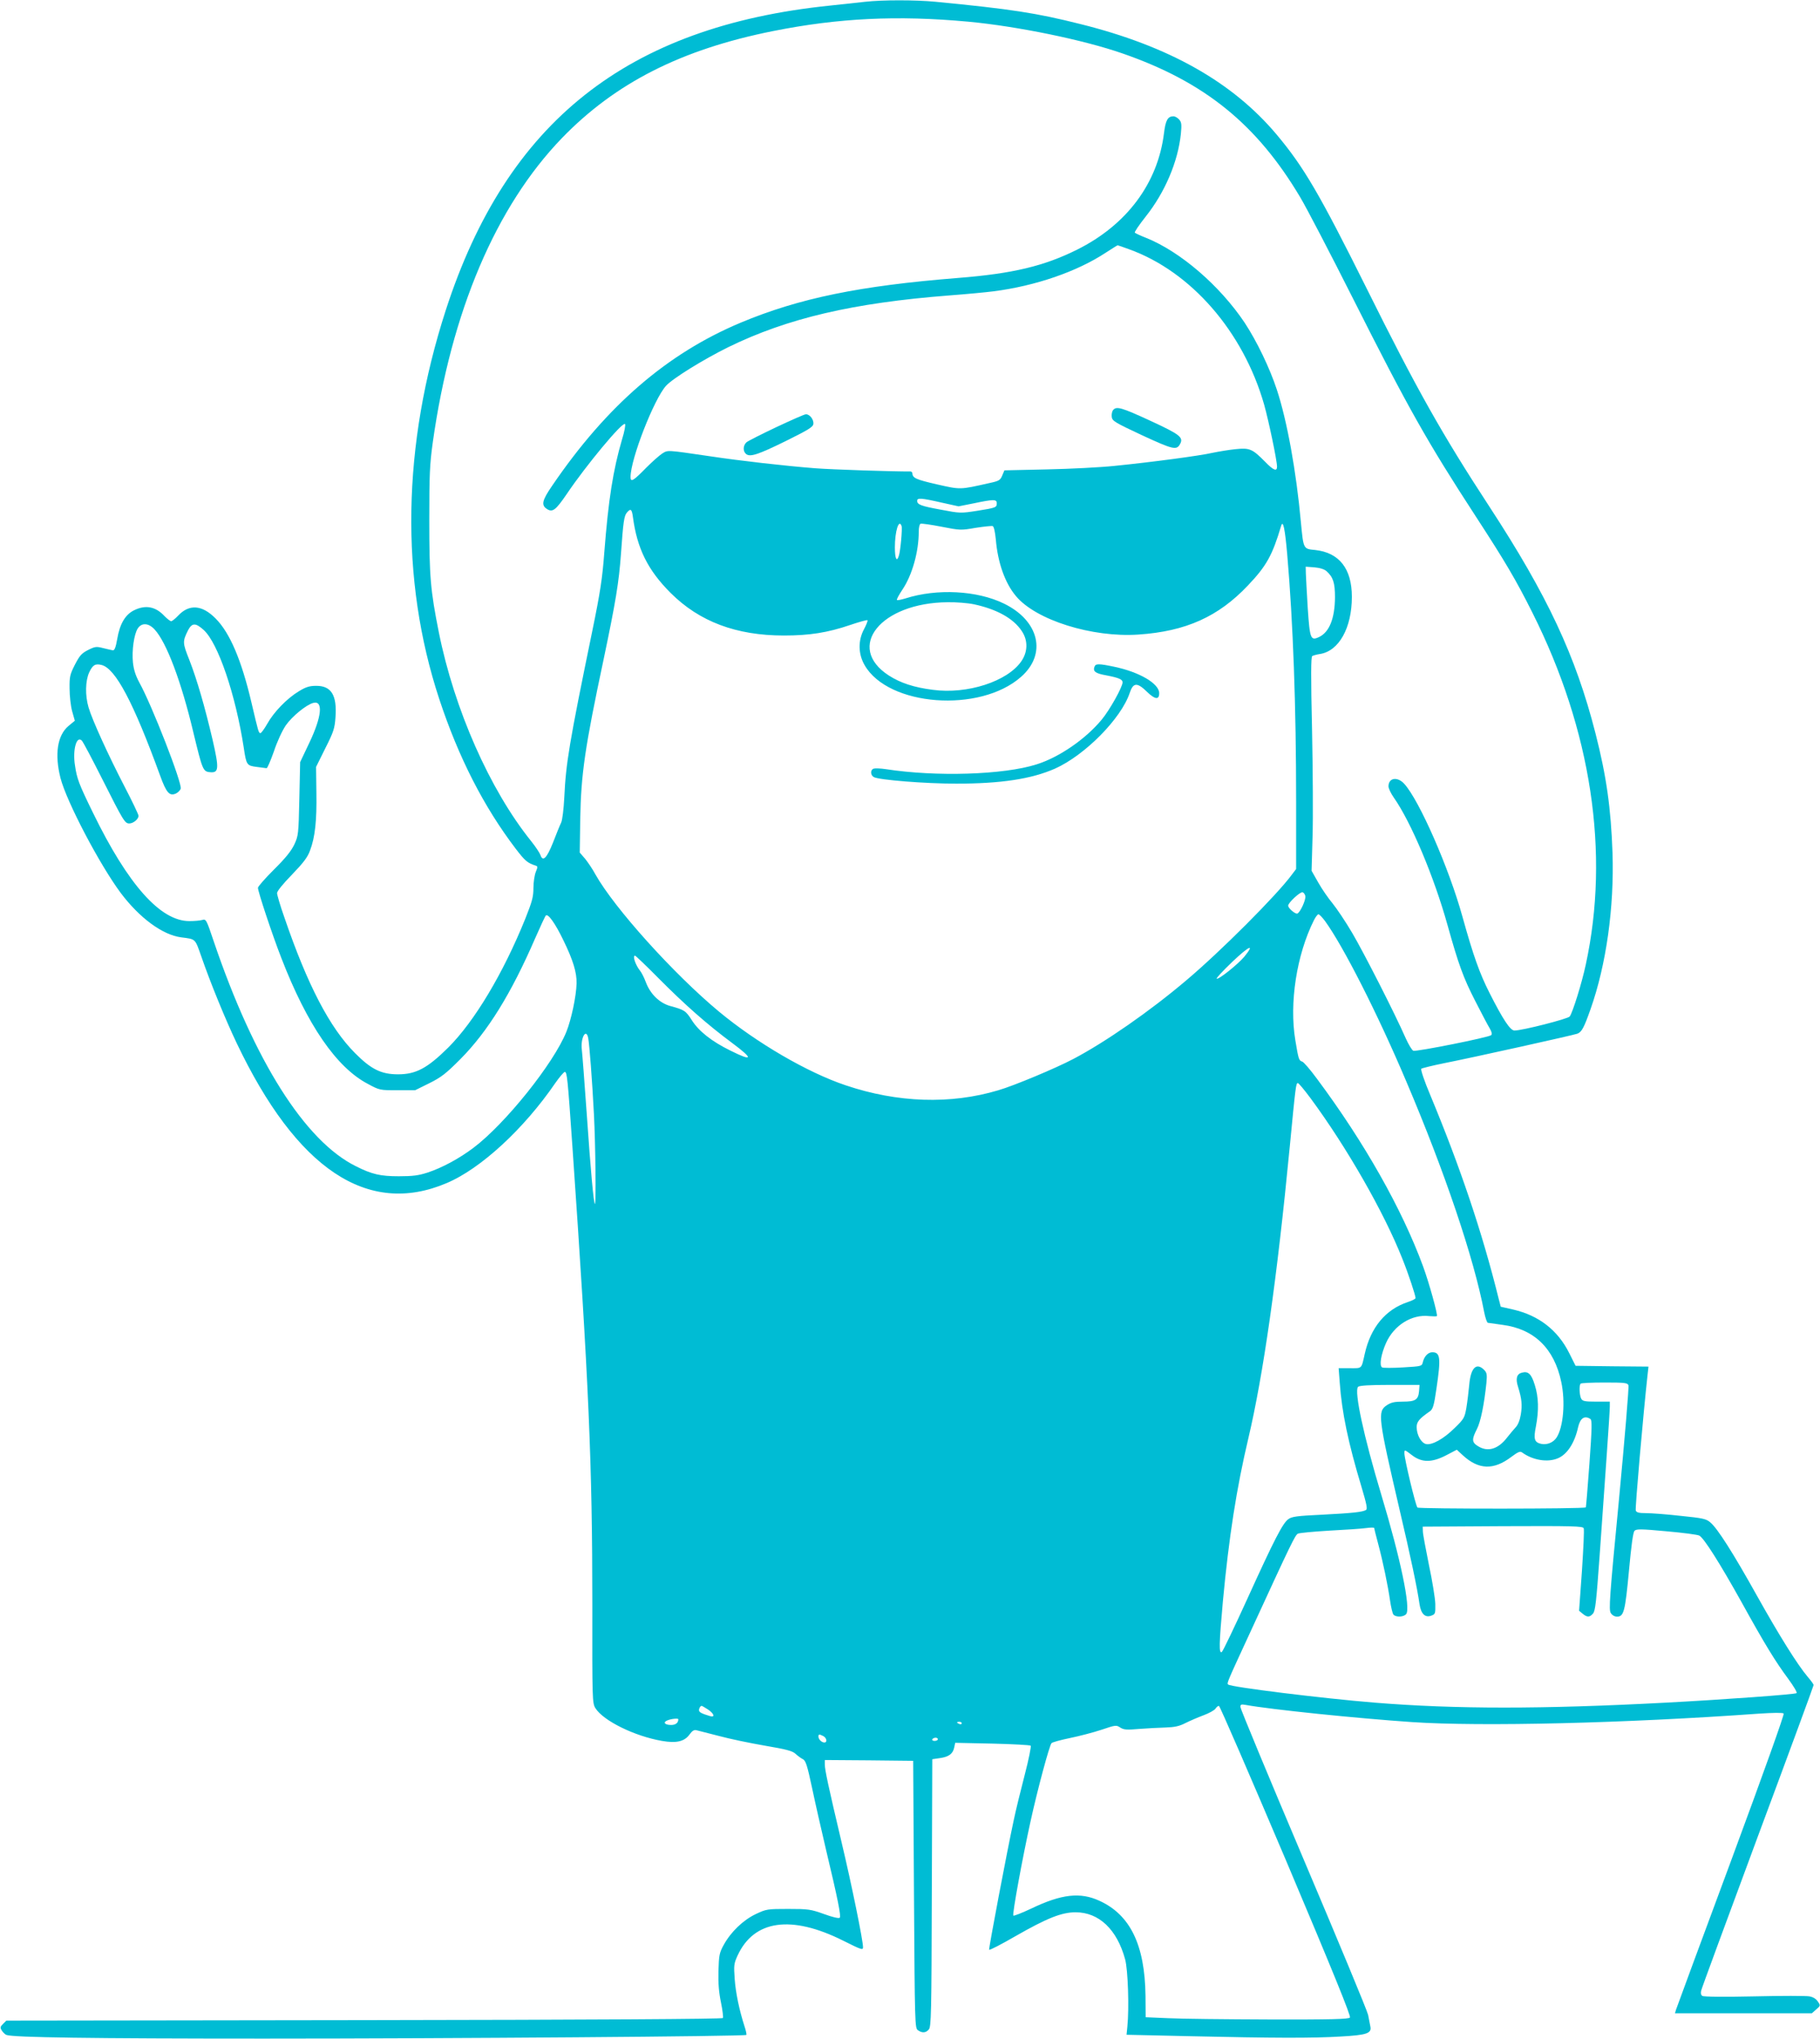 <?xml version="1.0" standalone="no"?>
<!DOCTYPE svg PUBLIC "-//W3C//DTD SVG 20010904//EN"
 "http://www.w3.org/TR/2001/REC-SVG-20010904/DTD/svg10.dtd">
<svg version="1.0" xmlns="http://www.w3.org/2000/svg"
 width="1143pt" height="1280pt" viewBox="0 0 1143 1280"
 preserveAspectRatio="xMidYMid meet">
<g transform="translate(0,1280) scale(0.1,-0.1)"
fill="#00bcd4" stroke="none">
<path d="M5435 12789 c-38 -4 -138 -15 -222 -24 -1275 -131 -2030 -730 -2413
-1911 -275 -849 -289 -1693 -41 -2444 121 -366 279 -675 480 -939 58 -76 74
-89 123 -105 16 -5 16 -8 3 -40 -8 -20 -15 -65 -15 -101 0 -56 -8 -85 -51
-193 -139 -344 -319 -644 -483 -808 -131 -130 -203 -169 -316 -169 -105 0
-169 31 -270 133 -159 159 -299 428 -444 852 -26 73 -46 142 -46 153 0 12 38
59 94 116 72 75 98 109 113 151 32 84 43 189 40 365 l-2 160 58 117 c53 105
59 125 64 196 10 138 -27 197 -122 196 -41 0 -64 -7 -108 -34 -75 -45 -158
-131 -199 -205 -19 -33 -38 -59 -43 -58 -11 2 -12 6 -56 193 -62 264 -135 437
-225 527 -85 86 -166 92 -236 17 -18 -19 -37 -34 -43 -34 -6 0 -24 14 -41 31
-56 61 -119 73 -191 38 -56 -27 -91 -86 -107 -182 -9 -52 -17 -71 -27 -70 -8
1 -35 8 -61 14 -43 11 -51 10 -95 -12 -41 -21 -53 -35 -83 -93 -31 -61 -34
-75 -33 -149 0 -45 7 -109 16 -142 l17 -60 -40 -33 c-70 -59 -88 -178 -50
-327 38 -148 245 -542 378 -721 118 -157 263 -264 380 -279 93 -12 86 -6 127
-122 57 -165 151 -394 221 -541 377 -792 823 -1091 1319 -880 214 90 486 341
683 629 26 37 52 68 59 69 14 0 18 -36 48 -470 103 -1484 125 -1994 125 -2871
-1 -603 0 -621 19 -653 49 -79 245 -176 418 -206 91 -16 142 -4 174 41 16 22
28 30 43 26 11 -3 75 -19 141 -36 66 -18 196 -45 289 -61 135 -23 173 -33 192
-51 13 -12 33 -27 45 -33 19 -9 28 -36 60 -186 20 -96 60 -269 87 -385 74
-309 95 -416 86 -425 -6 -6 -48 4 -99 23 -84 30 -99 32 -225 32 -132 0 -137
-1 -203 -32 -80 -38 -157 -112 -202 -194 -27 -49 -30 -64 -33 -164 -2 -79 3
-135 16 -198 10 -48 15 -92 12 -97 -4 -6 -792 -11 -2253 -13 l-2247 -3 -21
-21 c-18 -18 -19 -23 -8 -41 8 -12 20 -24 29 -28 42 -16 538 -23 1615 -23
1200 0 3023 14 3032 23 3 2 -2 26 -11 53 -33 102 -56 212 -62 299 -6 84 -5 96
18 146 103 224 337 257 663 94 116 -58 125 -61 125 -41 0 42 -71 391 -135 660
-82 347 -105 453 -105 487 l0 28 278 -2 277 -3 5 -838 c5 -816 6 -839 24 -853
27 -19 50 -18 69 4 15 17 17 94 19 858 l3 839 48 7 c56 8 82 27 90 68 l6 28
233 -5 c128 -3 237 -9 241 -13 4 -4 -12 -85 -37 -181 -25 -96 -57 -226 -70
-289 -42 -195 -157 -802 -154 -811 2 -5 77 34 167 86 196 112 288 149 376 149
147 0 260 -108 311 -295 18 -65 26 -307 14 -424 l-5 -50 400 -9 c521 -12 767
-13 945 -2 164 9 196 20 186 64 -3 15 -9 47 -14 72 -5 25 -188 465 -406 979
-218 514 -396 943 -396 954 0 16 5 18 33 13 160 -29 695 -84 1047 -108 432
-29 1342 -7 2174 53 91 6 152 7 158 1 5 -5 -123 -364 -330 -923 -187 -503
-342 -924 -346 -936 l-7 -23 430 0 430 0 27 24 c27 23 28 24 11 49 -11 17 -30
29 -53 33 -20 4 -177 4 -348 0 -186 -4 -317 -3 -325 3 -9 6 -11 18 -7 34 3 14
164 450 356 968 193 518 350 945 350 950 0 4 -16 27 -37 51 -65 77 -178 258
-318 508 -150 269 -249 425 -294 462 -25 22 -47 27 -187 41 -88 10 -185 17
-217 17 -44 0 -59 4 -64 16 -5 13 48 617 74 851 l6 53 -229 2 -229 3 -40 80
c-72 144 -191 236 -351 273 l-79 18 -14 54 c-102 412 -241 824 -427 1271 -39
92 -63 164 -58 169 5 4 70 20 144 35 182 36 808 175 836 185 28 11 42 38 83
154 99 280 149 639 138 981 -10 281 -38 482 -107 751 -124 486 -302 866 -668
1426 -295 451 -456 737 -767 1363 -298 598 -396 766 -568 971 -277 329 -677
555 -1232 693 -278 70 -436 94 -910 140 -124 12 -335 12 -440 0z m645 -125
c309 -29 724 -114 971 -200 515 -179 842 -444 1115 -903 41 -69 189 -353 329
-631 349 -693 469 -905 775 -1375 181 -278 251 -396 354 -602 370 -737 487
-1509 335 -2209 -24 -114 -83 -303 -101 -326 -12 -15 -297 -88 -347 -88 -26 0
-71 67 -157 237 -62 122 -102 235 -169 476 -85 308 -272 733 -366 836 -43 47
-99 38 -99 -16 0 -13 15 -44 33 -70 108 -153 253 -497 338 -802 69 -247 99
-330 174 -476 39 -77 80 -154 91 -172 12 -21 16 -35 9 -42 -14 -14 -470 -105
-489 -98 -9 4 -30 39 -48 79 -69 157 -264 539 -336 661 -41 70 -97 153 -123
185 -26 31 -67 90 -90 131 l-42 74 6 211 c4 116 2 418 -3 670 -8 343 -7 462 1
467 7 4 28 10 49 13 119 19 200 164 200 359 0 177 -80 278 -231 294 -74 7 -73
5 -89 173 -29 320 -87 639 -151 833 -45 137 -126 305 -203 422 -155 231 -402
445 -619 532 -34 13 -65 28 -70 32 -4 4 27 49 68 101 121 152 203 345 221 519
6 61 4 74 -11 91 -10 11 -26 20 -35 20 -36 0 -50 -24 -60 -107 -39 -314 -234
-575 -545 -730 -206 -103 -405 -151 -748 -178 -617 -49 -998 -127 -1366 -281
-462 -194 -841 -521 -1183 -1023 -64 -93 -70 -122 -34 -146 36 -24 56 -8 125
93 122 181 350 455 366 440 5 -4 -3 -47 -18 -95 -57 -195 -86 -379 -112 -713
-12 -160 -25 -247 -75 -490 -146 -709 -166 -832 -176 -1045 -4 -75 -12 -143
-20 -160 -8 -16 -31 -73 -51 -125 -39 -98 -64 -123 -79 -78 -4 12 -30 52 -59
88 -259 322 -482 827 -579 1310 -53 265 -60 352 -60 705 0 287 3 350 22 488
116 822 396 1480 811 1910 336 347 750 557 1326 672 411 82 781 100 1225 59z
m1011 -1429 c389 -140 717 -517 848 -975 29 -104 81 -351 81 -390 0 -32 -23
-23 -75 31 -80 81 -97 88 -185 79 -41 -4 -106 -15 -145 -23 -78 -18 -377 -58
-615 -82 -85 -9 -276 -19 -424 -22 l-268 -6 -14 -33 c-12 -29 -20 -34 -81 -47
-187 -42 -178 -42 -329 -8 -131 30 -153 40 -154 69 0 6 -6 12 -12 12 -101 -1
-495 12 -598 20 -190 15 -466 46 -665 76 -274 40 -259 39 -297 16 -18 -12 -62
-51 -98 -87 -83 -85 -100 -95 -100 -60 0 113 148 491 223 573 43 47 236 166
392 243 371 181 781 277 1385 324 107 8 233 20 280 26 264 34 525 124 705 243
39 25 72 46 74 46 2 0 34 -11 72 -25z m-1180 -1590 l109 -24 96 19 c123 26
144 26 144 1 0 -27 -4 -29 -123 -48 -104 -16 -107 -16 -228 7 -126 23 -149 32
-149 56 0 19 25 18 151 -11z m-1936 -92 c26 -196 93 -332 236 -475 181 -181
413 -268 712 -268 161 0 275 18 416 66 56 19 106 33 109 30 3 -3 -7 -28 -21
-55 -39 -71 -38 -157 3 -227 148 -259 724 -302 982 -74 164 143 115 352 -106
460 -169 83 -422 96 -619 33 -27 -8 -51 -13 -54 -10 -3 4 13 33 35 66 61 91
102 237 102 363 0 26 5 48 12 50 6 2 65 -6 131 -19 117 -23 122 -23 214 -7 52
8 100 13 107 11 8 -3 15 -34 20 -84 12 -144 57 -273 126 -355 125 -151 479
-262 770 -242 297 20 502 112 688 309 116 122 153 189 208 374 12 39 24 -20
38 -179 37 -431 56 -949 56 -1556 l0 -420 -25 -33 c-94 -129 -452 -487 -666
-667 -229 -194 -509 -388 -709 -493 -110 -58 -373 -168 -470 -196 -300 -90
-633 -79 -959 31 -239 80 -557 265 -796 463 -284 236 -656 649 -775 860 -18
34 -49 79 -66 100 l-33 38 3 209 c5 285 29 450 147 1005 76 362 96 483 109
664 14 197 19 237 38 258 23 26 30 21 37 -30z m1687 -55 c6 -15 -7 -158 -17
-187 -13 -43 -25 -19 -25 52 0 101 25 182 42 135z m2669 -284 c42 -38 53 -74
53 -164 -1 -132 -35 -218 -99 -249 -54 -26 -59 -13 -72 180 -6 96 -11 194 -12
218 l-1 43 55 -4 c35 -3 62 -12 76 -24z m-2214 -208 c144 -31 248 -89 300
-168 40 -59 38 -131 -3 -190 -88 -127 -340 -208 -555 -179 -119 15 -204 43
-277 90 -275 178 -51 457 370 460 53 1 127 -5 165 -13z m-5146 -158 c75 -81
168 -328 244 -649 56 -232 60 -243 103 -247 57 -6 59 21 17 204 -49 208 -97
375 -146 501 -43 108 -43 115 -8 186 25 47 47 48 98 2 91 -82 201 -408 252
-740 16 -108 19 -112 81 -120 29 -4 57 -7 62 -8 5 -1 25 46 46 105 20 61 53
132 75 164 39 56 129 130 173 141 63 16 53 -87 -26 -252 l-57 -120 -5 -230
c-5 -223 -6 -232 -32 -288 -20 -41 -55 -85 -128 -157 -55 -55 -100 -106 -100
-114 0 -24 90 -295 147 -441 162 -419 346 -687 543 -790 74 -40 76 -40 186
-40 l111 0 89 44 c76 38 104 60 194 150 173 174 320 412 471 760 32 73 62 138
67 143 14 14 60 -51 110 -155 61 -125 85 -203 83 -272 -2 -80 -33 -226 -64
-303 -80 -199 -383 -577 -583 -728 -90 -68 -198 -126 -289 -156 -56 -18 -92
-23 -180 -23 -116 0 -169 12 -270 63 -320 158 -638 662 -892 1410 -47 140 -49
143 -73 136 -14 -4 -50 -7 -80 -7 -182 -1 -386 228 -607 682 -87 178 -100 212
-112 295 -16 98 10 190 43 156 8 -8 64 -114 125 -235 136 -270 145 -285 173
-285 25 0 58 27 58 48 0 8 -40 92 -89 186 -101 195 -202 416 -225 495 -22 75
-20 166 4 219 22 47 38 57 78 47 87 -22 199 -232 367 -693 40 -111 60 -132
100 -114 13 6 26 20 30 30 10 34 -181 525 -260 667 -23 43 -35 79 -40 125 -8
76 7 178 30 214 25 38 68 35 106 -6z m7227 -1675 c3 -23 -30 -97 -49 -108 -11
-8 -59 32 -59 49 0 18 74 87 90 84 8 -2 16 -13 18 -25z m123 -155 c115 -158
331 -583 511 -1008 241 -566 424 -1107 489 -1448 7 -35 17 -65 23 -67 6 -1 48
-7 93 -13 198 -26 324 -148 368 -358 27 -125 13 -284 -29 -349 -21 -32 -60
-48 -98 -40 -42 10 -48 30 -32 110 19 100 17 183 -7 259 -21 69 -41 89 -81 78
-33 -8 -41 -38 -24 -90 23 -74 27 -113 17 -173 -6 -36 -18 -66 -33 -81 -13
-14 -36 -42 -52 -62 -56 -74 -122 -94 -183 -56 -40 24 -41 43 -8 107 24 46 46
156 60 290 5 54 3 65 -15 83 -48 48 -84 12 -93 -96 -4 -43 -12 -108 -18 -144
-11 -61 -15 -69 -73 -125 -69 -69 -144 -110 -181 -101 -30 8 -57 56 -58 104
-1 35 16 55 84 102 18 14 25 35 40 140 29 195 25 230 -26 230 -26 0 -50 -25
-59 -61 -6 -27 -7 -27 -125 -34 -66 -4 -125 -4 -131 0 -19 11 -7 82 25 154 50
111 162 181 271 168 24 -2 45 -2 48 0 7 7 -49 210 -87 313 -132 359 -368 777
-666 1177 -42 57 -83 105 -93 108 -21 7 -23 14 -43 134 -39 233 8 537 117 754
10 20 23 37 28 37 5 0 24 -19 41 -42z m-506 -224 c-41 -49 -165 -148 -174
-138 -3 3 41 51 99 106 105 100 144 117 75 32z m-3680 -135 c165 -166 305
-290 464 -408 135 -100 130 -118 -12 -47 -118 58 -199 122 -243 192 -37 58
-46 64 -135 88 -68 19 -126 76 -154 152 -10 27 -26 58 -35 69 -29 36 -49 95
-32 95 4 0 70 -63 147 -141z m-441 -376 c8 -42 25 -266 36 -478 10 -190 14
-572 6 -564 -8 8 -26 203 -51 564 -14 198 -28 380 -31 405 -9 73 27 138 40 73z
m4535 -376 c227 -307 462 -716 579 -1012 38 -95 82 -228 82 -245 0 -5 -22 -16
-49 -25 -139 -46 -233 -159 -270 -325 -22 -97 -15 -90 -93 -90 l-71 0 7 -92
c13 -184 53 -377 137 -655 31 -104 38 -137 28 -143 -20 -13 -83 -20 -278 -30
-155 -7 -189 -12 -210 -28 -35 -25 -86 -123 -257 -499 -81 -178 -153 -328
-160 -334 -20 -16 -18 50 6 317 38 405 86 712 160 1024 94 399 180 1001 260
1830 37 385 39 400 51 400 5 0 40 -42 78 -93z m1998 -1804 c4 -10 -23 -330
-59 -713 -60 -620 -65 -697 -52 -717 8 -14 25 -23 39 -23 43 0 51 31 75 285
15 164 26 244 35 254 12 12 40 12 201 -3 102 -9 195 -21 206 -27 29 -15 130
-175 267 -421 143 -259 211 -370 292 -479 33 -45 57 -85 52 -89 -8 -8 -448
-40 -823 -60 -776 -41 -1317 -41 -1825 0 -332 27 -906 98 -922 114 -9 9 -9 8
147 346 249 541 273 591 291 601 10 5 98 13 196 19 98 5 202 12 231 16 28 4
52 4 52 1 0 -3 11 -47 25 -99 31 -116 61 -261 75 -358 6 -40 15 -79 21 -87 16
-18 64 -16 80 3 30 36 -35 348 -156 749 -110 365 -172 652 -146 678 8 8 71 12
199 12 l187 0 -3 -40 c-5 -53 -23 -65 -102 -65 -53 0 -74 -5 -101 -23 -59 -39
-54 -77 81 -657 67 -284 111 -493 125 -592 9 -60 35 -86 73 -72 26 9 27 13 26
74 -1 36 -19 146 -40 245 -20 99 -38 194 -38 210 l-1 30 503 3 c445 2 503 0
508 -13 4 -9 -2 -129 -11 -267 l-18 -251 23 -19 c28 -23 43 -23 64 1 15 16 21
73 42 363 13 188 33 470 44 624 11 155 20 295 20 313 l0 31 -85 0 c-73 0 -86
3 -95 19 -11 22 -14 84 -3 94 3 4 71 7 150 7 126 0 144 -2 150 -17z m-239
-212 c11 -6 10 -57 -6 -280 -11 -150 -21 -274 -23 -275 -10 -10 -1049 -10
-1057 -1 -12 12 -82 306 -82 340 0 25 0 25 46 -10 63 -49 126 -49 218 -1 l65
34 38 -35 c99 -91 193 -94 303 -11 44 33 57 38 69 29 67 -49 160 -64 224 -37
59 24 106 96 128 196 13 56 40 75 77 51z m-5543 -1823 c40 -26 48 -53 13 -42
-53 16 -68 24 -68 37 0 13 9 27 17 27 2 0 19 -10 38 -22z m3632 -950 c299
-707 408 -976 401 -985 -8 -10 -121 -13 -507 -12 -273 1 -559 4 -636 8 l-140
6 -1 135 c-4 319 -96 508 -289 596 -121 56 -239 42 -427 -48 -59 -28 -111 -48
-114 -45 -8 7 58 365 107 587 44 202 120 484 133 496 6 6 58 20 116 32 58 12
147 35 198 52 88 30 93 30 117 14 22 -14 40 -16 118 -9 51 4 126 8 167 9 58 2
86 8 125 28 28 14 79 36 114 49 35 13 69 32 75 42 6 9 15 17 21 17 6 0 195
-438 422 -972z m-3817 888 c0 -23 -17 -36 -45 -36 -41 0 -54 17 -23 29 24 10
68 14 68 7z m1780 -26 c0 -5 -7 -7 -15 -4 -8 4 -15 8 -15 10 0 2 7 4 15 4 8 0
15 -4 15 -10z m-869 -80 c21 -12 26 -40 6 -40 -17 0 -37 20 -37 37 0 16 5 16
31 3z m719 -20 c0 -5 -9 -10 -21 -10 -11 0 -17 5 -14 10 3 6 13 10 21 10 8 0
14 -4 14 -10z"/>
<path d="M6991 10226 c-7 -8 -11 -27 -9 -43 3 -26 18 -35 191 -116 195 -90
216 -95 238 -55 23 42 0 60 -186 146 -180 83 -213 93 -234 68z"/>
<path d="M4875 10118 c-93 -44 -178 -87 -187 -95 -22 -20 -23 -56 -3 -73 25
-21 73 -6 250 81 141 70 171 88 173 107 4 27 -23 62 -47 61 -9 0 -92 -37 -186
-81z"/>
<path d="M6874 8615 c-12 -30 5 -43 73 -55 78 -15 103 -25 103 -44 0 -29 -81
-174 -131 -234 -101 -122 -266 -236 -409 -281 -207 -66 -632 -79 -947 -30 -33
5 -68 6 -77 3 -21 -8 -20 -41 2 -53 34 -18 323 -41 517 -41 281 0 472 29 620
94 188 84 416 314 470 476 22 66 47 67 110 5 49 -47 75 -50 75 -7 0 60 -124
133 -283 166 -95 20 -116 20 -123 1z"/>
</g>
</svg>
